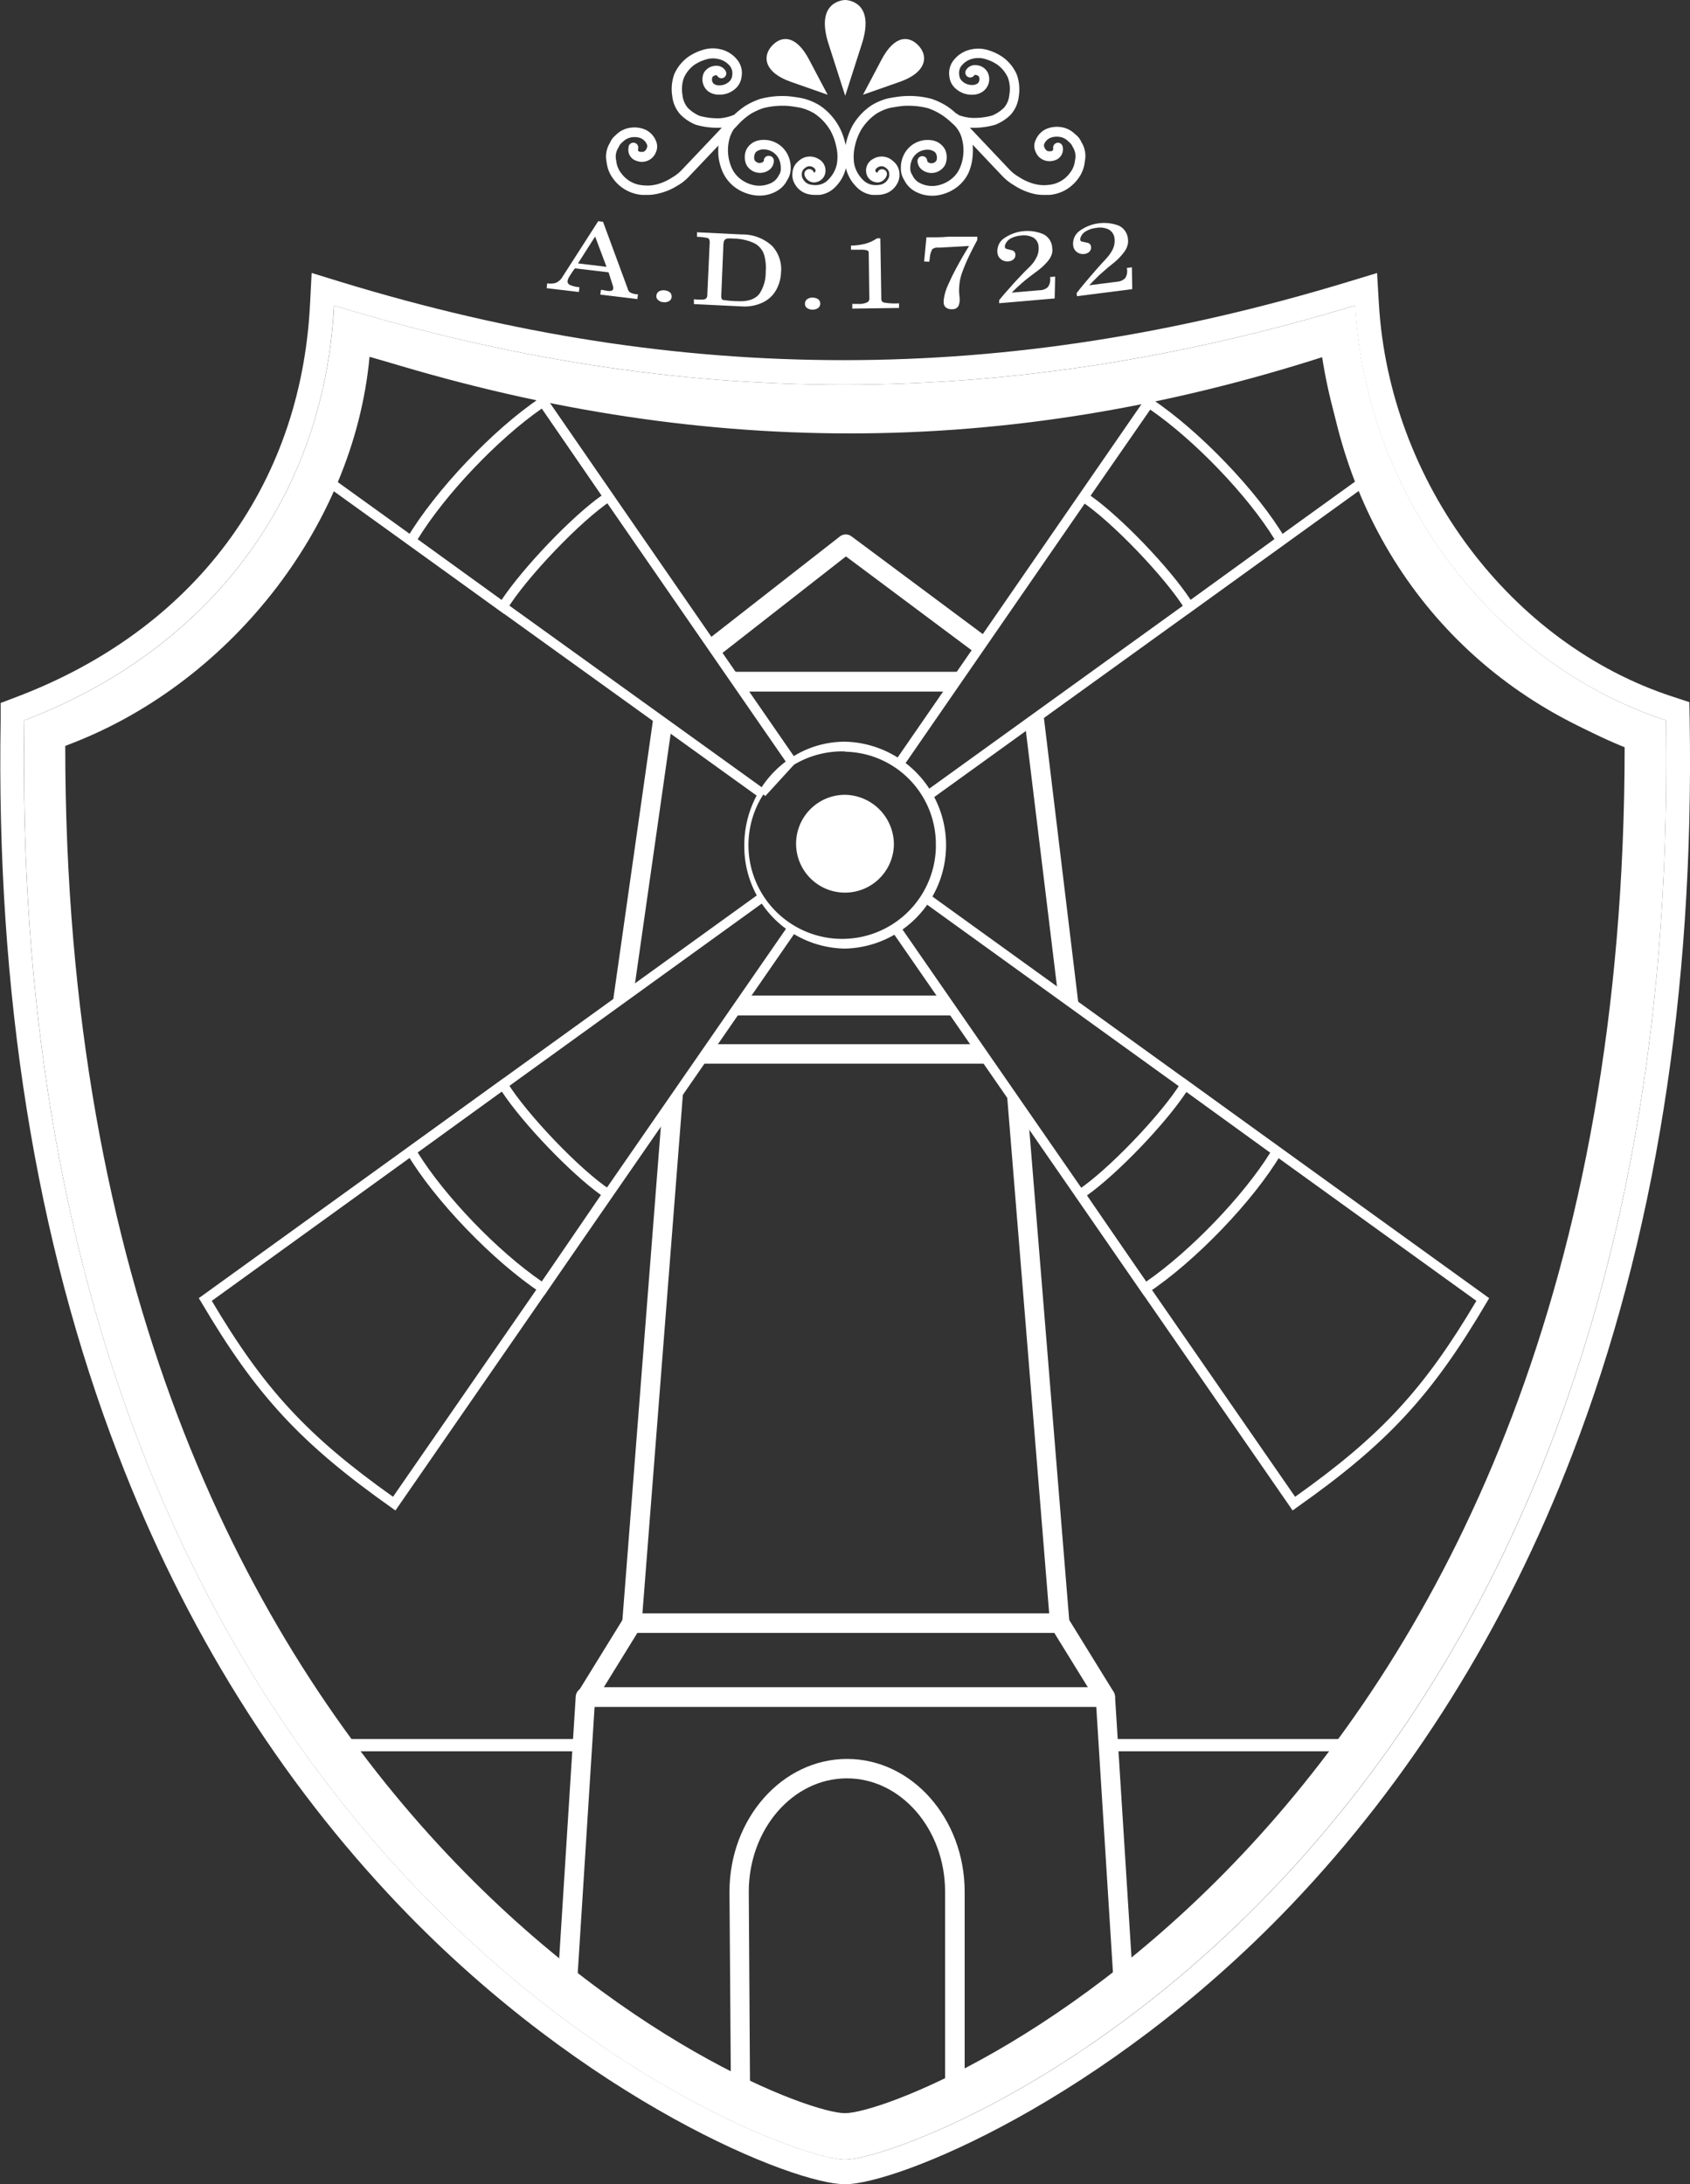 <svg id="Layer_1" data-name="Layer 1" xmlns="http://www.w3.org/2000/svg" viewBox="0 0 314.47 406.34"><rect x="0" y="0" width="314.47" height="406.34" fill="#333333" stroke="none"/><defs><style>.cls-1{fill:#fff;}</style></defs><path class="cls-1" d="M207.32,32.58l-.12-.21a3.45,3.45,0,0,0-1-1.3l-.2-.17a4.61,4.61,0,0,0-2.68-1.27,5.06,5.06,0,0,0-2.77.43,3.86,3.86,0,0,0-1.8,1.94,2.54,2.54,0,0,0,0,2.31,2.67,2.67,0,0,0,.93,1.17,2.88,2.88,0,0,0,2.64.33,2.14,2.14,0,0,0,1.44-2.47.9.9,0,0,0-1-.78.91.91,0,0,0-.78,1c0,.44-.12.49-.19.51a1.48,1.48,0,0,1-.93,0,1.38,1.38,0,0,1-.48-.59.82.82,0,0,1,0-.83,2.17,2.17,0,0,1,1.06-1,3.36,3.36,0,0,1,1.69-.19,2.81,2.81,0,0,1,1.63.8l.19.18a2.07,2.07,0,0,1,.63.83l.12.21a3.14,3.14,0,0,1,.34,2.36,4.39,4.39,0,0,1-.92,2.3,5.49,5.49,0,0,1-4,2.26,7,7,0,0,1-2.58-.17,9.7,9.7,0,0,1-2.92-1.3,7.73,7.73,0,0,1-1.85-1.47l-7.28-7.69h.2a14.66,14.66,0,0,0,4.51-.56,8.6,8.6,0,0,0,2.81-1.8,6.1,6.1,0,0,0,1.56-3.42,8.29,8.29,0,0,0-.35-4.1,7.8,7.8,0,0,0-2.93-3.47l-.12-.07a9.45,9.45,0,0,0-2.39-1.05,6.1,6.1,0,0,0-3-.12,5.53,5.53,0,0,0-3.48,2.24,3.9,3.9,0,0,0-.62,2.89A3.41,3.41,0,0,0,184,22.62a4.41,4.41,0,0,0,3,1,3.34,3.34,0,0,0,1.93-.62,2.84,2.84,0,0,0,.84-3.58,2.58,2.58,0,0,0-2.24-1.3,1.88,1.88,0,0,0-1.83,1.05.91.91,0,0,0,1.61.83s0-.07.18-.07a1,1,0,0,1,.65.28,1.16,1.16,0,0,1-.13,1.24,1.67,1.67,0,0,1-1.11.36,2.64,2.64,0,0,1-1.78-.65,1.72,1.72,0,0,1-.62-1.24,2.17,2.17,0,0,1,.42-1.69,3.83,3.83,0,0,1,2.32-1.36,4.35,4.35,0,0,1,2.09.11,7.61,7.61,0,0,1,2,.88l.12.07a6.06,6.06,0,0,1,2.13,2.57,6.25,6.25,0,0,1,.24,3.15,4.16,4.16,0,0,1-1,2.4,7.07,7.07,0,0,1-2.18,1.44,12.55,12.55,0,0,1-3.81.44,8.44,8.44,0,0,1-2.43-.52l-.05-.05a.9.9,0,0,0-.4-.23,13.71,13.71,0,0,0-1.8-1.42,13.26,13.26,0,0,0-2.8-1.32A16.07,16.07,0,0,0,174,23.9c-1.07.08-2.65.38-2.78.41a10.93,10.93,0,0,0-3.14,1.35,11.37,11.37,0,0,0-3.5,3.83A13.18,13.18,0,0,0,163.36,33a12.18,12.18,0,0,0-1.26-3.51,11.34,11.34,0,0,0-3.49-3.83,11,11,0,0,0-3.21-1.36c-.9-.18-1.81-.31-2.72-.4a16,16,0,0,0-5.24.51,13.78,13.78,0,0,0-2.8,1.32,15.49,15.49,0,0,0-2,1.61A8.61,8.61,0,0,1,140,28a12.84,12.84,0,0,1-3.8-.44,7,7,0,0,1-2.2-1.49,4.36,4.36,0,0,1-1-2.4,6.36,6.36,0,0,1,.25-3.15A6.07,6.07,0,0,1,135.3,18l.13-.07a7.61,7.61,0,0,1,2-.88,4.23,4.23,0,0,1,2.09-.1,3.77,3.77,0,0,1,2.32,1.35,2.17,2.17,0,0,1,.42,1.69,1.72,1.72,0,0,1-.62,1.24,2.65,2.65,0,0,1-1.79.65,1.62,1.62,0,0,1-1.1-.36,1.16,1.16,0,0,1-.14-1.24,1,1,0,0,1,.66-.28c.14,0,.16,0,.18.07a.92.92,0,0,0,1.22.39.91.91,0,0,0,.38-1.22h0a1.93,1.93,0,0,0-1.83-1,2.6,2.6,0,0,0-2.23,1.3A2.85,2.85,0,0,0,137.8,23a3.37,3.37,0,0,0,1.92.61,4.41,4.41,0,0,0,3-1A3.51,3.51,0,0,0,144,20.26a3.9,3.9,0,0,0-.62-2.89,5.53,5.53,0,0,0-3.48-2.24,6.1,6.1,0,0,0-3,.12,9.45,9.45,0,0,0-2.39,1.05l-.13.07a7.89,7.89,0,0,0-2.92,3.47,8.29,8.29,0,0,0-.35,4.1,6,6,0,0,0,1.56,3.42,8.69,8.69,0,0,0,2.79,1.84,14.32,14.32,0,0,0,4.51.56h.35c-2.72,2.87-7.12,7.52-7.41,7.81a7.56,7.56,0,0,1-1.8,1.43,9.65,9.65,0,0,1-2.93,1.31,7,7,0,0,1-2.57.16,5.42,5.42,0,0,1-2.29-.7,5.66,5.66,0,0,1-1.72-1.55,4.39,4.39,0,0,1-.92-2.3,3.14,3.14,0,0,1,.34-2.36l.12-.21a2.07,2.07,0,0,1,.62-.84l.2-.18a2.86,2.86,0,0,1,1.62-.79,3.25,3.25,0,0,1,1.69.18,2.21,2.21,0,0,1,1.07,1.06.8.8,0,0,1,0,.82,1.21,1.21,0,0,1-.48.59,1.45,1.45,0,0,1-.92,0c-.08,0-.25-.08-.19-.51a.91.91,0,1,0-1.78-.37.68.68,0,0,0,0,.14,2.13,2.13,0,0,0,1.44,2.46,2.79,2.79,0,0,0,3.61-1.5,2.61,2.61,0,0,0,0-2.31,3.91,3.91,0,0,0-1.83-1.93,5,5,0,0,0-2.76-.42A4.59,4.59,0,0,0,120.73,31l-.18.17a3.58,3.58,0,0,0-1,1.31l-.11.2a4.89,4.89,0,0,0-.56,3.45,6.26,6.26,0,0,0,1.24,3.13,7.34,7.34,0,0,0,5.37,3c.39,0,.74,0,1.1,0a8.38,8.38,0,0,0,2-.27A11.25,11.25,0,0,0,132,40.58a9,9,0,0,0,2.25-1.78l5.44-5.73a15.38,15.38,0,0,0,0,1.92,10.06,10.06,0,0,0,.83,3.08,7.33,7.33,0,0,0,1.93,2.52,7.89,7.89,0,0,0,3.94,1.73,4.91,4.91,0,0,0,.86.07,6.39,6.39,0,0,0,3.41-.91,4.72,4.72,0,0,0,1.79-1.89l.12-.22a3.8,3.8,0,0,0,.57-2.1,5.39,5.39,0,0,0-.54-2.46,4.94,4.94,0,0,0-5.53-2.67,3.3,3.3,0,0,0-2.16,1.66,3.45,3.45,0,0,0,0,2.88,2.9,2.9,0,0,0,3.93,1.12,3,3,0,0,0,.41-.28A2.09,2.09,0,0,0,150,36a.9.9,0,0,0-.85-1h0a.88.88,0,0,0-1,.77.22.22,0,0,0,0,.08.34.34,0,0,1-.13.25,1.26,1.26,0,0,1-.8.22,1.2,1.2,0,0,1-.81-.54,1.72,1.72,0,0,1,.09-1.22c.16-.34.44-.53,1.06-.72a3.18,3.18,0,0,1,1.92.27,3.14,3.14,0,0,1,1.41,1.36,3.66,3.66,0,0,1,.4,1.72A2.08,2.08,0,0,1,151,38.5l-.15.26A3,3,0,0,1,149.59,40a5.09,5.09,0,0,1-2.92.51,6,6,0,0,1-3-1.31,5.33,5.33,0,0,1-1.52-2,8.17,8.17,0,0,1-.41-5.36,6.1,6.1,0,0,1,.82-1.82l1.24-1.3a12.93,12.93,0,0,1,1.82-1.48A11.71,11.71,0,0,1,148,26.13a14.64,14.64,0,0,1,4.57-.43c1,.08,2.45.36,2.46.36a9.37,9.37,0,0,1,2.53,1.06,9.73,9.73,0,0,1,3,3.22,11.09,11.09,0,0,1,1.1,3.11,8.18,8.18,0,0,1,.08,3,5.56,5.56,0,0,1-1,2.27,6.63,6.63,0,0,1-.91,1,3.32,3.32,0,0,1-1.56.68,4.21,4.21,0,0,1-1.58-.09,2,2,0,0,1-1.21-.92,1.48,1.48,0,0,1-.27-1,1.3,1.3,0,0,1,.56-1.1,1.27,1.27,0,0,1,1.53-.18c.63.37.44.8.43.8s-.2.25-.28.23a.09.09,0,0,1,0-.07.9.9,0,1,0-1.71.59h0a1.91,1.91,0,0,0,1.47,1.26,2.18,2.18,0,0,0,2.2-1.22,2.42,2.42,0,0,0-1.12-3.14,3.07,3.07,0,0,0-3.73.44,3,3,0,0,0-1.09,2.16,3.26,3.26,0,0,0,.49,2.15,3.83,3.83,0,0,0,2.26,1.76,5.37,5.37,0,0,0,1.44.19h.83a4.92,4.92,0,0,0,2.62-1.16,8.22,8.22,0,0,0,1.15-1.28,7.45,7.45,0,0,0,1.15-2.55,7.56,7.56,0,0,0,1.16,2.55,8.22,8.22,0,0,0,1.15,1.28,4.92,4.92,0,0,0,2.62,1.16h.83a5,5,0,0,0,1.43-.19,3.85,3.85,0,0,0,2.27-1.76,3.26,3.26,0,0,0,.49-2.15A3,3,0,0,0,172.22,36a3.07,3.07,0,0,0-3.73-.44,2.42,2.42,0,0,0-1.12,3.14,2.15,2.15,0,0,0,2.2,1.22A1.93,1.93,0,0,0,171,38.66a.88.88,0,0,0-.54-1.12.91.91,0,0,0-1.16.51l-.05.08a.47.47,0,0,1-.3-.21c-.06-.1-.19-.44.43-.81a1.28,1.28,0,0,1,1.54.18,1.3,1.3,0,0,1,.56,1.1,1.48,1.48,0,0,1-.27,1,2.09,2.09,0,0,1-1.21.93,4.42,4.42,0,0,1-1.58.08,3.23,3.23,0,0,1-1.56-.68,6.18,6.18,0,0,1-.91-1,5.59,5.59,0,0,1-1-2.27,8.64,8.64,0,0,1,.08-3,11,11,0,0,1,1.11-3.11,9.73,9.73,0,0,1,3-3.22,9.28,9.28,0,0,1,2.47-1.05s1.56-.29,2.52-.37a14.91,14.91,0,0,1,4.56.43,11.65,11.65,0,0,1,2.39,1.14A13.16,13.16,0,0,1,183,28.76l.12.12h0a5.46,5.46,0,0,1,1.9,3,8.21,8.21,0,0,1,.22,3,7.76,7.76,0,0,1-.62,2.37,5.33,5.33,0,0,1-1.52,2,6.07,6.07,0,0,1-3,1.31,5,5,0,0,1-3-.55,2.91,2.91,0,0,1-1.23-1.25l-.14-.26a2.14,2.14,0,0,1-.34-1.26,3.79,3.79,0,0,1,.41-1.72,3.14,3.14,0,0,1,1.41-1.36,3.18,3.18,0,0,1,1.92-.27c.62.19.89.38,1.06.71a1.74,1.74,0,0,1,.09,1.23,1.09,1.09,0,0,1-1.49.4l-.12-.08a.34.34,0,0,1-.13-.25.9.9,0,0,0-1.8.1,2.11,2.11,0,0,0,.78,1.54,2.89,2.89,0,0,0,4.06-.43,2.71,2.71,0,0,0,.28-.41,3.47,3.47,0,0,0,0-2.89,3.32,3.32,0,0,0-2.15-1.65,4.92,4.92,0,0,0-5.53,2.67,5.3,5.3,0,0,0-.54,2.47,3.84,3.84,0,0,0,.56,2.09l.13.23a4.79,4.79,0,0,0,1.84,1.92,6.48,6.48,0,0,0,3.35.87,6.36,6.36,0,0,0,.87-.06,7.91,7.91,0,0,0,3.94-1.74,7.33,7.33,0,0,0,1.93-2.52A10,10,0,0,0,187,35a12,12,0,0,0,0-2.08c2.49,2.63,5.24,5.54,5.48,5.78a9.65,9.65,0,0,0,2.24,1.78A11.54,11.54,0,0,0,198.14,42a8,8,0,0,0,2,.26h1.11a7.21,7.21,0,0,0,3-.9,7.52,7.52,0,0,0,2.37-2.12A6.26,6.26,0,0,0,207.87,36,4.8,4.8,0,0,0,207.32,32.58Z" transform="translate(-6.01 -6)"/><path class="cls-1" d="M160,23.59s-3.19-6-3.41-6.45c-2.47-4.74-5.23-4.55-7-2.55s-1.31,4.95,3.65,6.66L160,23.62" transform="translate(-6.01 -6)"/><path class="cls-1" d="M166.61,23.59s3.19-6,3.41-6.45c2.48-4.74,5.23-4.55,7-2.55s1.31,4.95-3.65,6.66l-6.76,2.37" transform="translate(-6.01 -6)"/><path class="cls-1" d="M163.28,23.83l3.11-9.68C169,6,163.28,6,163.28,6h0s-5.7,0-3.11,8.13l3.11,9.68" transform="translate(-6.01 -6)"/><path class="cls-1" d="M258.14,62.83C260.35,100,285.48,130.07,316,140c3.57,214-139.35,267.76-152.72,267.76S7,354,10.52,140c31.91-12.07,55.68-39,57.64-77.17C100.4,72.67,131.7,77.56,163,77.56s62.84-4.93,95.14-14.73M64,56.78l-.3,5.8C62,96.56,42,123.2,9,135.69l-2.87,1.09,0,3.14c-.85,50.85,6.51,96.84,21.86,136.68C40.36,308.91,58,337.14,80.33,360.51c34.79,36.41,73.41,51.83,82.91,51.83s48.11-15.42,82.91-51.83c22.33-23.37,40-51.6,52.41-83.9,15.35-39.85,22.7-85.84,21.86-136.69l-.06-3.3-3.05-1c-30.25-9.85-52.75-39.9-54.72-73.08l-.34-5.75-5.37,1.63C224.63,68.22,193.92,73,163,73s-61.52-4.76-93.57-14.55Z" transform="translate(-6.01 -6)"/><path class="cls-1" d="M252,72.25c5.08,33,26.92,61.14,56.91,73,.25,45.81-6.41,87.37-19.83,123.61-11.27,30.45-27.29,57.2-47.62,79.51-36.83,40.42-74,51.82-78.2,52.08-4.24-.27-41.37-11.66-78.2-52.08C64.71,326,48.69,299.28,37.41,268.83,24,232.54,17.31,190.9,17.59,145c31.49-13.56,52.13-40.09,56.81-72.73A323.88,323.88,0,0,0,163,84.9c29.41,0,58.6-4.15,89-12.65m6.16-9.42c-32.3,9.8-63.71,14.73-95.14,14.73s-62.6-4.89-94.84-14.73c-2,38.2-25.73,65.1-57.64,77.17C7,354,149.87,407.76,163.24,407.76S319.53,354,316,140c-30.48-9.93-55.61-40-57.82-77.17" transform="translate(-6.01 -6)"/><path class="cls-1" d="M252.5,72.3c3.56,32.4,23.17,60.37,55.82,72.45,0,201-132.38,254.37-145.08,254.37S18.15,345.87,18.15,144.75c29.93-11,53.69-40.35,56.63-72.45,30.68,9.67,60.28,14.33,89.36,14.33,29.79,0,59-4.89,88.36-14.33m1.83-2.89-2.47.79c-29.76,9.58-58.45,14.23-87.72,14.23S105.81,79.78,75.41,70.2l-2.51-.79-.25,2.69c-2.8,30.62-25.51,59.65-55.22,70.58L16,143.2v1.55c0,46.38,7.08,88.57,21,125.39,11.38,30,27.3,56.52,47.32,78.71,35.49,39.35,72.2,52.47,78.88,52.47,15,0,147.22-55.83,147.22-256.57V143.2l-1.41-.52c-30.46-11.27-50.8-37.67-54.43-70.62Z" transform="translate(-6.01 -6)"/><path class="cls-1" d="M110.67,57.51l6.65-10.36.9.11,4.56,12.36a1.46,1.46,0,0,0,.39.72,2.79,2.79,0,0,0,1.31.4h.24l-.11.9-6.89-.83.1-.89a3.31,3.31,0,0,1,.63.09l.52.09a2,2,0,0,0,.77,0,.47.47,0,0,0,.38-.42,1.57,1.57,0,0,0-.1-.61l-.77-2.41L113,55.92c-.15.18-.29.37-.42.56-.24.36-.46.7-.64,1a2.32,2.32,0,0,0-.32.8.71.71,0,0,0,.45.73,5.33,5.33,0,0,0,1.76.42l-.1.89-6-.71.1-.9a3.31,3.31,0,0,0,1.68-.12A2.63,2.63,0,0,0,110.67,57.51ZM116.75,50l-3.19,5,5.31.64Z" transform="translate(-6.01 -6)"/><path class="cls-1" d="M128.15,61a1,1,0,0,1,.48-.79,1.65,1.65,0,0,1,1-.2,1.89,1.89,0,0,1,1,.35,1,1,0,0,1,.35.88.94.94,0,0,1-.48.78,1.73,1.73,0,0,1-1,.21,1.66,1.66,0,0,1-1-.39A.91.91,0,0,1,128.15,61Z" transform="translate(-6.01 -6)"/><path class="cls-1" d="M144,63l-8.87-.43v-.9l.68.06h.59a1.74,1.74,0,0,0,.87-.11.8.8,0,0,0,.35-.74l.45-9.79c0-.43-.1-.7-.36-.8a9,9,0,0,0-2-.23v-.85l8.34.41a8.08,8.08,0,0,1,5.65,2.15,6.35,6.35,0,0,1,1.64,4.92,7.29,7.29,0,0,1-.77,3,5.68,5.68,0,0,1-2.31,2.42A7.87,7.87,0,0,1,144,63Zm-3.37-11.74L140.22,61c0,.46.08.72.29.79a18.92,18.92,0,0,0,2.81.24c1.87.09,3.22-.37,4-1.38a7.15,7.15,0,0,0,1.17-4.14,8.72,8.72,0,0,0-.3-3.13,3.71,3.71,0,0,0-1.74-2.09,9.1,9.1,0,0,0-4-.9,4.66,4.66,0,0,0-1.18,0,.79.79,0,0,0-.6.82Z" transform="translate(-6.01 -6)"/><path class="cls-1" d="M155.8,62.46a1,1,0,0,1,.43-.82,1.7,1.7,0,0,1,1-.27,1.87,1.87,0,0,1,1,.28,1,1,0,0,1,.41.85,1,1,0,0,1-.43.82,1.87,1.87,0,0,1-2,0A.92.92,0,0,1,155.8,62.46Z" transform="translate(-6.01 -6)"/><path class="cls-1" d="M169.19,50.34h.63L170,61.56a.67.67,0,0,0,.46.72,12.28,12.28,0,0,0,2.84.15v.86l-8.7.12v-.87h1.14a3.43,3.43,0,0,0,1.64-.3.72.72,0,0,0,.39-.67l-.11-8.5a.49.49,0,0,0-.3-.5,4.51,4.51,0,0,0-1.37-.11h-1.63v-.78a10.91,10.91,0,0,0,2.28-.25A7,7,0,0,0,169.19,50.34Z" transform="translate(-6.01 -6)"/><path class="cls-1" d="M178.92,54.7l-.95-.06.43-4.5h1.45a25.43,25.43,0,0,0,2.68-.11h5.33v.61l-.63,1.19c-.44.86-.83,1.64-1.16,2.36a30.65,30.65,0,0,0-1.17,2.92,9.06,9.06,0,0,0-.36,1.78,10.31,10.31,0,0,0-.06,1.57c.06.6.09.91.09,1a3,3,0,0,1-.18,1.38,1.18,1.18,0,0,1-1.12.68,1.81,1.81,0,0,1-1.2-.28,1.18,1.18,0,0,1-.46-1,2.41,2.41,0,0,1,0-.38,9,9,0,0,1,.53-2.18c.16-.43.43-1,.82-1.84s.93-1.86,1.51-2.91,1.27-2.23,1.87-3.17l-5.37.3h-.41a1.58,1.58,0,0,0-1.07.3,4,4,0,0,0-.47,1.69,2.74,2.74,0,0,1-.08.43C178.92,54.61,178.94,54.53,178.92,54.7Z" transform="translate(-6.01 -6)"/><path class="cls-1" d="M201.4,57.54l.95-.08-.09,4.06-10.33.89v-.57l.83-1c.54-.62,1.13-1.27,1.76-2,.8-.87,1.59-1.71,2.38-2.52.51-.49.84-.82,1-1a6.22,6.22,0,0,0,1-1.48,3.54,3.54,0,0,0,.37-1.86,2.1,2.1,0,0,0-1-1.79,3.84,3.84,0,0,0-2.26-.37,4.85,4.85,0,0,0-1.79.47,2.26,2.26,0,0,0-1.22,1.4,1.22,1.22,0,0,0,0,.27.39.39,0,0,0,.08.21.41.41,0,0,0,.17.12l1.21.31a.87.87,0,0,1,.49.69,1.11,1.11,0,0,1-.31.92,1.55,1.55,0,0,1-1,.41,1.88,1.88,0,0,1-1.26-.31,1.74,1.74,0,0,1-.78-1.4,2.89,2.89,0,0,1,1.16-2.52,7.61,7.61,0,0,1,7.42-.81,3,3,0,0,1,1.62,2.51,3.39,3.39,0,0,1,0,.9,3.5,3.5,0,0,1-.69,1.44,10.81,10.81,0,0,1-2.11,2l-.92.69c-.62.47-1.18.91-1.66,1.32-.7.6-1.42,1.26-2.15,2l5.22-.45A2.22,2.22,0,0,0,201,59.4,2.45,2.45,0,0,0,201.4,57.54Z" transform="translate(-6.01 -6)"/><path class="cls-1" d="M215.68,55.85l.95-.12.06,4.06L206.41,61.1l-.07-.57.79-1c.52-.64,1.09-1.31,1.68-2,.77-.9,1.53-1.77,2.29-2.61.49-.52.83-.88,1-1.1a6.66,6.66,0,0,0,1-1.52,3.64,3.64,0,0,0,.3-1.87,2.11,2.11,0,0,0-1.09-1.74A3.75,3.75,0,0,0,210,48.4a4.61,4.61,0,0,0-1.77.54,2.19,2.19,0,0,0-1.2,1.41,1.13,1.13,0,0,0,0,.26.58.58,0,0,0,.08.22.4.4,0,0,0,.18.1l1.22.27a.81.81,0,0,1,.51.67,1.08,1.08,0,0,1-.27.92,1.47,1.47,0,0,1-.94.45,1.88,1.88,0,0,1-1.27-.25,1.72,1.72,0,0,1-.84-1.37,2.92,2.92,0,0,1,1.07-2.57,7.75,7.75,0,0,1,7.4-1.08,3,3,0,0,1,1.72,2.44,3.39,3.39,0,0,1,0,.9,3.63,3.63,0,0,1-.63,1.47,10.81,10.81,0,0,1-2,2.11l-.9.73c-.6.49-1.13,1-1.6,1.38q-1,.95-2.07,2.07l5.2-.66a2.29,2.29,0,0,0,1.51-.69A2.45,2.45,0,0,0,215.68,55.85Z" transform="translate(-6.01 -6)"/><polygon class="cls-1" points="107.88 325.8 65.47 325.8 63.5 323.51 108.22 323.51 107.88 325.8"/><polygon class="cls-1" points="206.32 325.8 248.13 325.8 250.25 323.51 206.32 323.51 206.32 325.8"/><path class="cls-1" d="M213.17,374,210,323.52H116.65l-3.16,49.92L110,371.29l3.14-49.69a1.81,1.81,0,0,1,1.8-1.69h96.74a1.81,1.81,0,0,1,1.81,1.69l3.18,50.4Z" transform="translate(-6.01 -6)"/><path class="cls-1" d="M211.69,323.52H115.11a1.81,1.81,0,0,1-1.81-1.81,1.78,1.78,0,0,1,.27-.95L122.06,307a1.82,1.82,0,0,1,1.54-.86h79.6a1.82,1.82,0,0,1,1.54.86l8.49,13.75a1.82,1.82,0,0,1,0,1.83A1.78,1.78,0,0,1,211.69,323.52Zm-93.34-3.61h90.1l-6.26-10.14H124.61Z" transform="translate(-6.01 -6)"/><path class="cls-1" d="M181.87,394.15V357.93c0-11.63-8.2-21.1-18.27-21.1s-18.26,9.47-18.26,21.1l.23,36.38L142,392.8l-.25-34.87c0-13.63,9.82-24.71,21.88-24.71s21.88,11.08,21.88,24.71v34.7Z" transform="translate(-6.01 -6)"/><polygon class="cls-1" points="142.4 148.1 141.66 147.43 146.8 141.81 95.88 68.12 96.7 67.55 148.07 141.9 142.4 148.1"/><rect class="cls-1" x="107" y="75.45" width="1.81" height="98.89" transform="translate(-62.51 133.53) rotate(-54.26)"/><rect class="cls-1" x="128.78" y="71.67" width="1.81" height="83.6" transform="translate(-47.52 87.83) rotate(-34.64)"/><path class="cls-1" d="M99.83,120.22l-18.5-13.4.41-.71C87,97.25,97.86,85.79,106.56,80l.75-.49,13.17,19.15-.77.5c-5.56,3.65-15.69,14.22-19.37,20.21Zm-16.1-13.9,15.6,11.3c4-6,13-15.46,18.62-19.43L106.83,82C98.68,87.65,88.82,98,83.73,106.32Z" transform="translate(-6.01 -6)"/><rect class="cls-1" x="169.3" y="124.05" width="99.35" height="1.81" transform="translate(-37.74 145.66) rotate(-35.79)"/><rect class="cls-1" x="155.32" y="112.94" width="83.3" height="1.81" transform="translate(-14.64 205.27) rotate(-55.38)"/><path class="cls-1" d="M227.06,120.22l-.51-.83c-3.65-5.94-13.79-16.49-19.37-20.15l-.77-.51,13.16-19,.74.49c8.82,5.85,19.73,17.22,24.83,25.89l.42.71Zm-18.12-22c5.68,4,14.64,13.35,18.62,19.37l15.6-11.3c-5-8.12-14.87-18.41-23.12-24.09Z" transform="translate(-6.01 -6)"/><path class="cls-1" d="M246.54,287,172,179.26l1.49-1L247,284.45c15.92-11.3,24-20,33.73-36.45l-103-74.27,1.06-1.46L283.11,247.5l-.42.71c-10.24,17.42-18.52,26.35-35.4,38.24Z" transform="translate(-6.01 -6)"/><path class="cls-1" d="M218.83,246.94l-13.09-19,.77-.5c5.56-3.65,15.65-14.15,19.28-20.07l.51-.83L244.81,220l-.42.71c-5.07,8.61-16,20-24.82,25.82Zm-10.56-18.55,11,16.05c8.26-5.7,18.13-16,23.1-24l-15.6-11.3C222.84,215.1,213.92,224.38,208.27,228.39Z" transform="translate(-6.01 -6)"/><path class="cls-1" d="M79.59,287l-.74-.53C62,274.56,53.69,265.62,43.44,248.21L43,247.5l104.55-75.44,1,1.46L45.42,248c9.75,16.44,17.81,25.15,33.72,36.45L152.81,178l1.49,1Z" transform="translate(-6.01 -6)"/><path class="cls-1" d="M107.31,246.94l-.75-.5c-8.84-5.86-19.74-17.21-24.82-25.82l-.41-.71L99.86,206.5l.51.83c3.65,5.94,13.69,16.42,19.19,20l.76.5ZM83.73,220.4c5,8.08,14.83,18.34,23.1,24l11-16.09c-5.6-4-14.48-13.24-18.45-19.25Z" transform="translate(-6.01 -6)"/><path class="cls-1" d="M187.53,127.51l-24.11-18L139.76,128l-2.06-3,24.59-19.2a1.79,1.79,0,0,1,2.19,0l25.11,18.69Zm-4.9,7.11H144.3L141.8,131h43.09Z" transform="translate(-6.01 -6)"/><path class="cls-1" d="M182.63,134.62H144.3L141.8,131h43.09ZM120,192.78l7.64-53.68,3.31,2.38L124,190.14Zm63.88,2.07H142.29l2.49-3.62H181.4Zm18.89-4.66-6-49.29,3.36-2.41,6.56,54.33Z" transform="translate(-6.01 -6)"/><path class="cls-1" d="M183.9,194.88H142.29l2.49-3.62H181.4Zm6.24,9H136l2.5-3.62h48.79Z" transform="translate(-6.01 -6)"/><path class="cls-1" d="M197.39,214.33,205,307.81a1.82,1.82,0,0,1-.47,1.37,1.77,1.77,0,0,1-1.33.59H123.6a1.8,1.8,0,0,1-1.33-.58,1.82,1.82,0,0,1-.48-1.37l7.33-94,4.1-6-7.67,98.34h75.69l-8-98.34ZM138.54,200.1h48.79m2.81,3.61H136" transform="translate(-6.01 -6)"/><path class="cls-1" d="M163.24,182.47a19,19,0,0,1-18.73-19.24c0-10.61,8.4-19.25,18.73-19.25a19.25,19.25,0,0,1,0,38.49Zm0-36.68a17.44,17.44,0,1,0,16.91,18c0-.17,0-.34,0-.51a17.21,17.21,0,0,0-16.92-17.44Z" transform="translate(-6.01 -6)"/><path class="cls-1" d="M172.34,163.23a9.1,9.1,0,1,1-9.1-9.37,9.24,9.24,0,0,1,9.1,9.37" transform="translate(-6.01 -6)"/></svg>